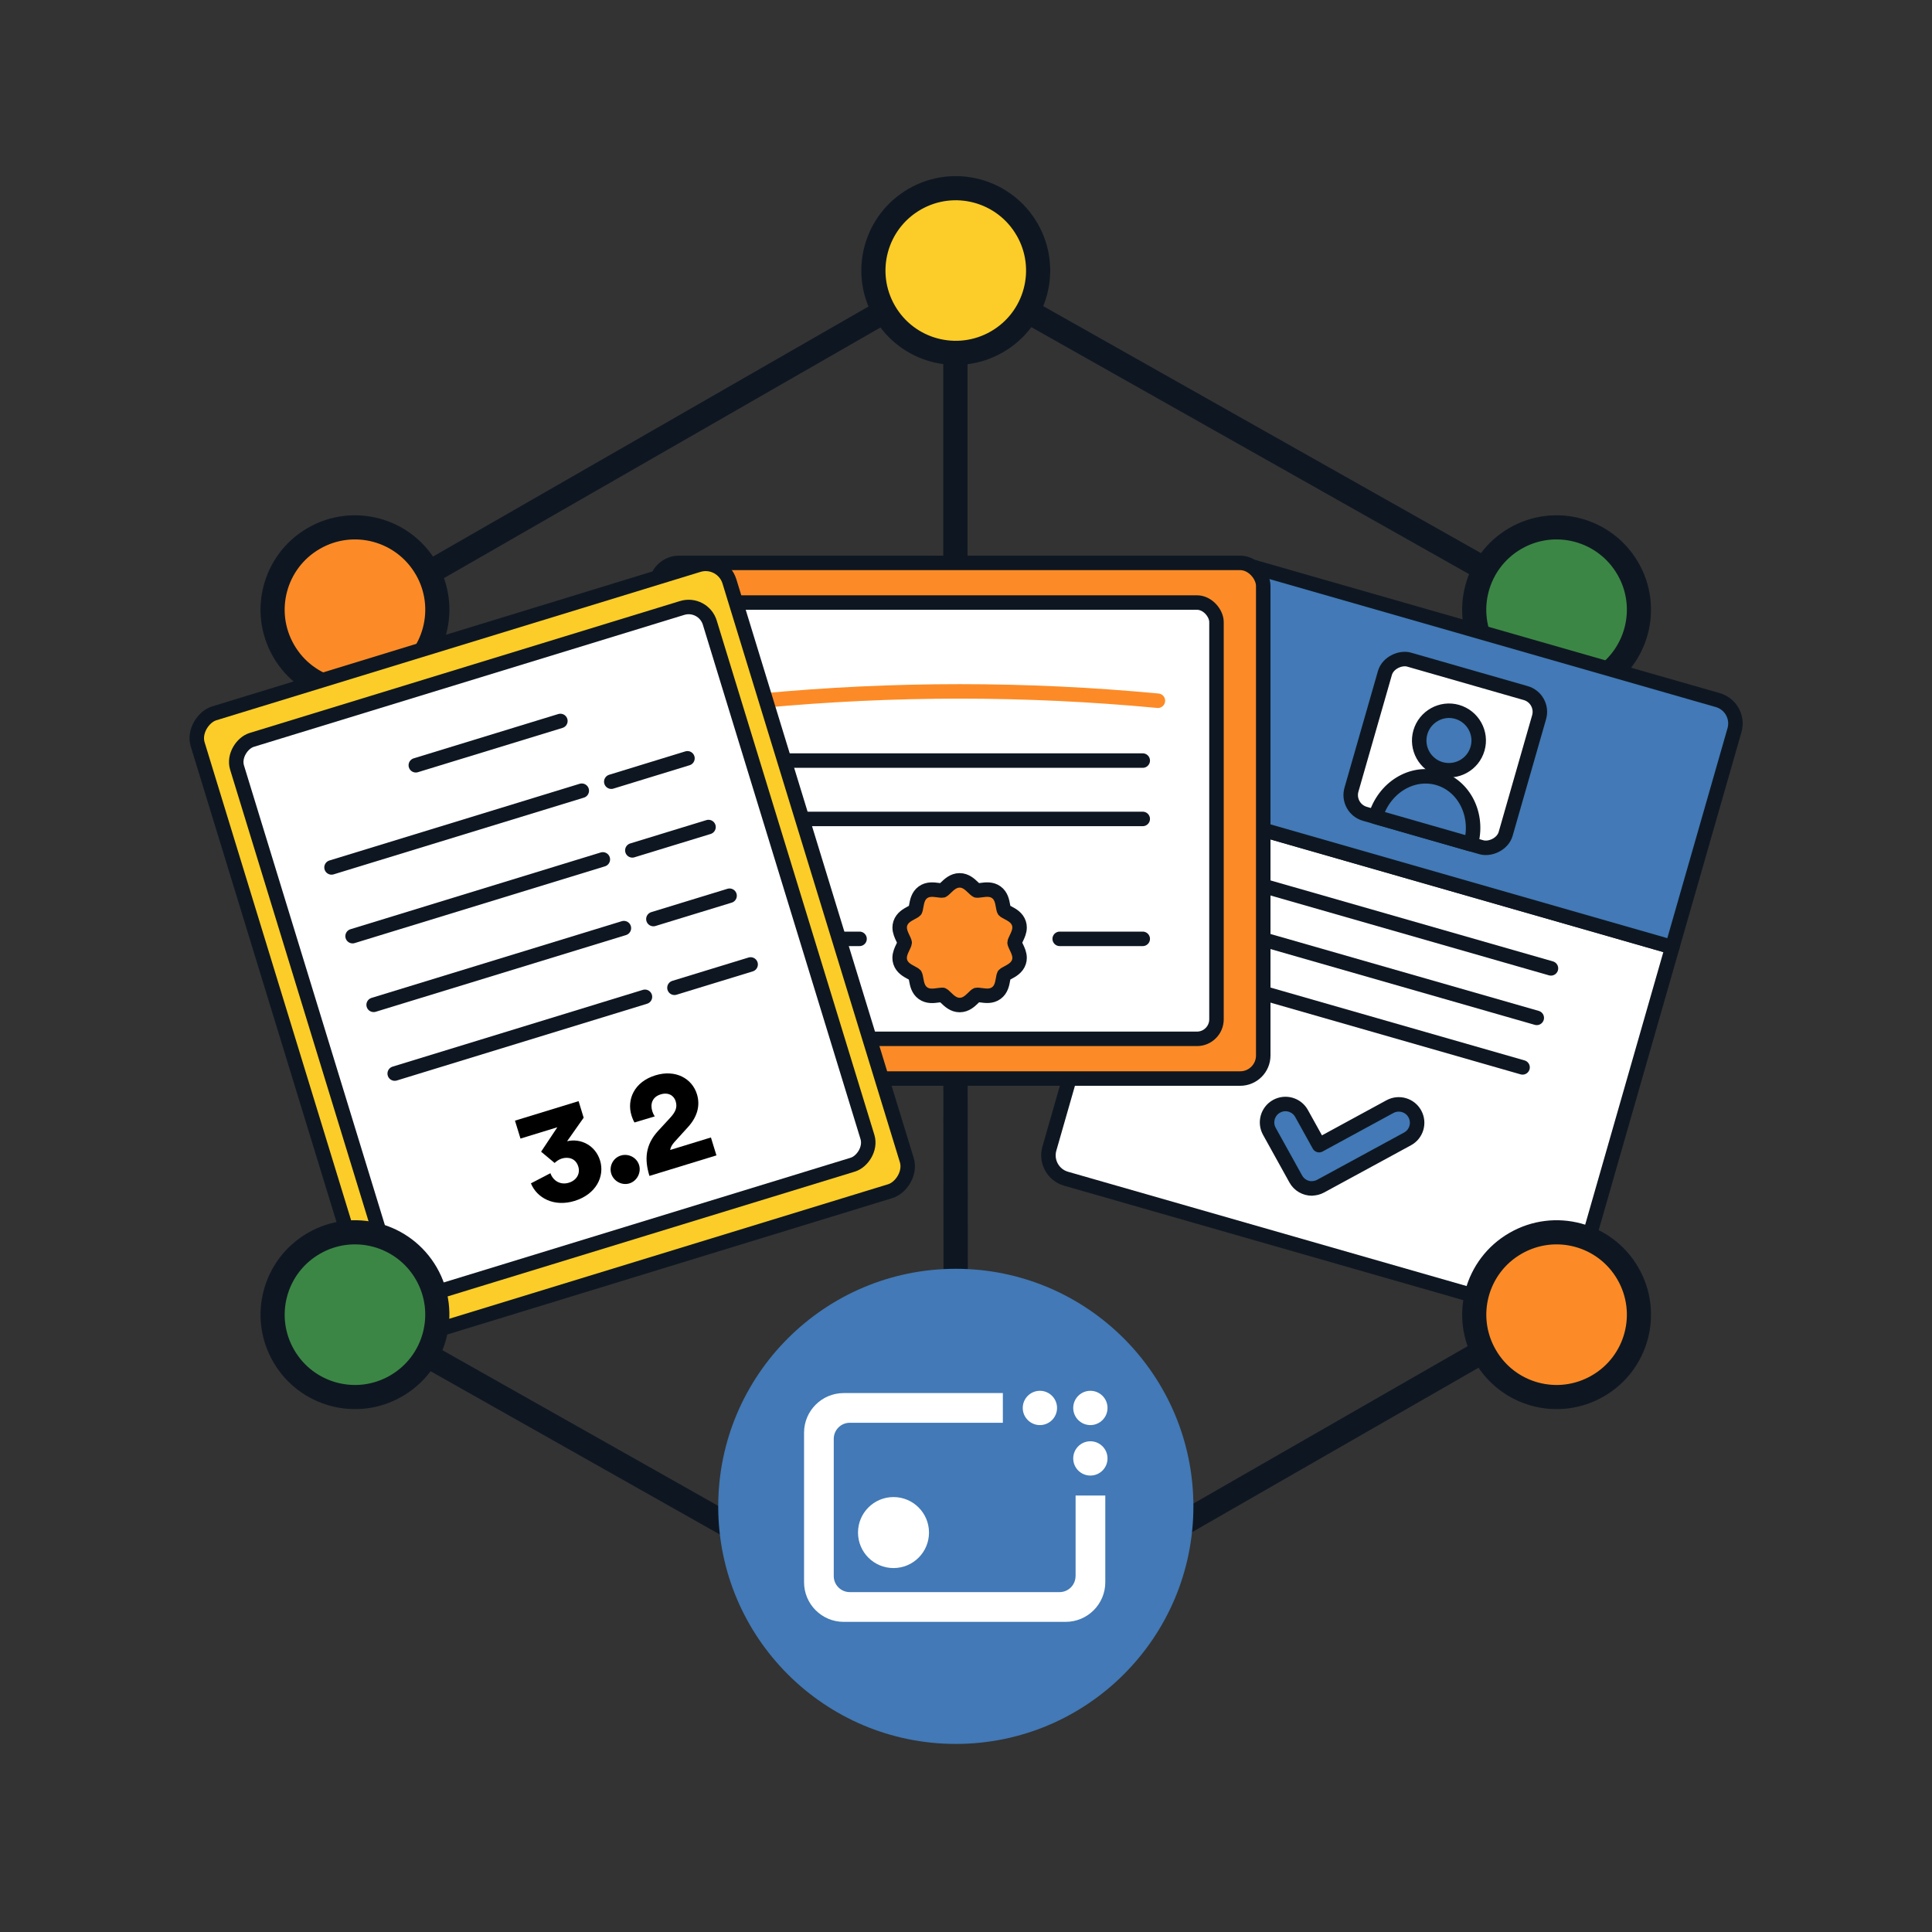 <?xml version="1.0" encoding="UTF-8"?>
<svg id="Network:_Parchment_Credentials_Filled_" data-name="Network: Parchment Credentials (Filled)" xmlns="http://www.w3.org/2000/svg" viewBox="0 0 400 400">
  <rect x="0" y="0" width="400" height="400" fill="#333333" stroke="none"/>
  <defs>
    <style>
      .cls-1, .cls-2 {
        fill: #4279b6;
      }

      .cls-3 {
        stroke: #fc8b27;
      }

      .cls-3, .cls-4, .cls-5, .cls-6, .cls-7, .cls-2, .cls-8, .cls-9, .cls-10, .cls-11 {
        stroke-linecap: round;
        stroke-linejoin: round;
      }

      .cls-3, .cls-4, .cls-7, .cls-2, .cls-10, .cls-11 {
        stroke-width: 3px;
      }

      .cls-3, .cls-5, .cls-10 {
        fill: none;
      }

      .cls-4, .cls-5, .cls-6, .cls-7, .cls-2, .cls-8, .cls-9, .cls-10, .cls-11 {
        stroke: #0e1721;
      }

      .cls-4, .cls-6 {
        fill: #fc8b27;
      }

      .cls-12, .cls-11 {
        fill: #fff;
      }

      .cls-5, .cls-6, .cls-8, .cls-9 {
        stroke-width: 5px;
      }

      .cls-7, .cls-9 {
        fill: #fccd28;
      }

      .cls-8 {
        fill: #3c8645;
      }
    </style>
  </defs>
  <path class="cls-7" d="M212.64,333.89c4.72,8.15,1.93,18.58-6.23,23.29-8.16,4.71-18.59,1.92-23.29-6.23-4.72-8.15-1.92-18.59,6.24-23.29,8.14-4.71,18.58-1.91,23.28,6.24"/>
  <polygon class="cls-5" points="197.82 197.59 197.82 56 322.27 126.22 197.82 197.59"/>
  <polygon class="cls-5" points="197.82 197.59 73.49 127.39 197.82 56 197.82 197.59"/>
  <polygon class="cls-10" points="197.82 197.59 73.49 127.39 73.49 272.19 197.82 197.59"/>
  <path class="cls-6" d="M88.25,117.7c4.72,8.15,1.93,18.58-6.23,23.29-8.16,4.71-18.59,1.92-23.29-6.23-4.72-8.15-1.92-18.59,6.24-23.29,8.14-4.71,18.58-1.91,23.28,6.24"/>
  <polygon class="cls-5" points="197.82 197.59 73.49 272.19 197.89 342.41 197.82 197.59"/>
  <polygon class="cls-5" points="197.82 197.59 322.27 271.02 197.89 342.41 197.82 197.59"/>
  <polygon class="cls-10" points="197.82 197.59 322.27 126.22 322.27 271.02 197.82 197.59"/>
  <path class="cls-8" d="M337.03,117.7c4.72,8.15,1.93,18.58-6.23,23.29-8.16,4.71-18.59,1.92-23.29-6.23-4.72-8.15-1.92-18.59,6.24-23.29,8.14-4.71,18.58-1.91,23.28,6.24"/>
  <g>
    <g>
      <path class="cls-11" d="M346.23,196.09l-20.85,72.73c-.77,2.67-3.55,4.21-6.22,3.45l-98.45-28.23c-2.67-.77-4.21-3.55-3.45-6.22l20.85-72.73,108.12,31Z"/>
      <path class="cls-2" d="M359.11,151.17l-12.88,44.92-108.12-31,12.88-44.92c.77-2.67,3.55-4.21,6.22-3.45l98.45,28.23c2.67.77,4.21,3.55,3.45,6.22Z"/>
      <line class="cls-10" x1="257.08" y1="182.13" x2="321.11" y2="200.49"/>
      <line class="cls-10" x1="254.14" y1="192.38" x2="318.17" y2="210.74"/>
      <line class="cls-10" x1="251.2" y1="202.63" x2="315.23" y2="220.99"/>
      <path class="cls-2" d="M271.61,246.06c-1.34,0-2.64-.71-3.33-1.96l-5.47-9.87c-1.02-1.84-.36-4.16,1.48-5.18,1.84-1.02,4.16-.36,5.18,1.48l3.64,6.56,14.67-7.98c1.85-1,4.16-.32,5.16,1.53,1,1.85.32,4.16-1.53,5.16l-17.99,9.78c-.58.31-1.2.46-1.82.46Z"/>
      <rect class="cls-11" x="282.62" y="139.38" width="33.21" height="33.21" rx="4.04" ry="4.04" transform="translate(66.81 400.63) rotate(-74)"/>
      <path class="cls-2" d="M297.74,161.09c-5.46-1.56-11.24,2.04-12.96,8.03l19.73,5.66c1.72-5.99-1.33-12.13-6.78-13.69"/>
      <path class="cls-2" d="M305.91,155.01c-.94,3.28-4.36,5.16-7.65,4.22-3.23-.93-5.13-4.34-4.19-7.61.94-3.26,4.36-5.16,7.59-4.24,3.29.94,5.19,4.37,4.25,7.63"/>
    </g>
    <g>
      <rect class="cls-4" x="135.82" y="116.54" width="125.72" height="106.76" rx="4.77" ry="4.77"/>
      <rect class="cls-11" x="145.49" y="124.75" width="106.37" height="90.33" rx="4.04" ry="4.04"/>
      <path class="cls-3" d="M157.62,145.08c27.31-2.58,54.8-2.58,82.11,0"/>
      <line class="cls-10" x1="160.77" y1="157.47" x2="236.59" y2="157.47"/>
      <line class="cls-10" x1="219.4" y1="194.38" x2="236.59" y2="194.38"/>
      <line class="cls-10" x1="160.77" y1="194.38" x2="177.96" y2="194.38"/>
      <line class="cls-10" x1="160.77" y1="169.55" x2="236.59" y2="169.55"/>
      <path class="cls-4" d="M195.15,206c-.14-.04-.68.03-.96.07-.94.13-2.1.28-3.11-.45-1.01-.73-1.22-1.9-1.39-2.83-.05-.3-.15-.8-.23-.93-.09-.11-.53-.34-.79-.48-.84-.45-1.89-1.01-2.28-2.21-.09-.27-.13-.55-.13-.84,0-.83.35-1.57.66-2.21.14-.29.37-.77.38-.94,0-.16-.24-.66-.37-.93-.31-.65-.66-1.39-.66-2.22,0-.29.04-.57.13-.84.39-1.2,1.44-1.76,2.28-2.21.25-.13.7-.37.8-.49.08-.12.17-.62.22-.92.17-.94.38-2.1,1.39-2.83,1-.73,2.17-.57,3.1-.45.31.04.82.11.97.07.13-.06.48-.39.68-.59.66-.63,1.55-1.5,2.83-1.5s2.13.83,2.83,1.49c.2.19.56.54.7.6.14.04.65-.03.96-.07.94-.13,2.11-.28,3.11.44,1.01.73,1.22,1.89,1.39,2.83.06.3.14.8.23.93.09.11.53.34.79.48.85.45,1.89,1.01,2.28,2.21.09.27.13.55.13.84,0,.84-.35,1.57-.66,2.22-.14.29-.37.77-.37.93,0,.16.24.66.37.93.31.65.66,1.38.66,2.22,0,.29-.04.57-.13.84-.39,1.2-1.48,1.78-2.28,2.21-.27.14-.7.38-.8.49-.08.12-.17.62-.22.92-.17.94-.38,2.1-1.39,2.83-1,.73-2.17.57-3.1.45-.29-.04-.82-.11-.97-.07-.13.05-.48.39-.68.59-.69.67-1.55,1.5-2.83,1.5s-2.17-.86-2.83-1.5c-.21-.2-.56-.54-.7-.6Z"/>
    </g>
    <g>
      <rect class="cls-7" x="46.53" y="139.58" width="135.6" height="115.15" rx="5.15" ry="5.15" transform="translate(-40.66 364.24) rotate(-107.04)"/>
      <rect class="cls-11" x="54.05" y="145.97" width="120.55" height="102.37" rx="4.58" ry="4.58" transform="translate(-40.66 364.24) rotate(-107.04)"/>
      <line class="cls-10" x1="86.09" y1="158.44" x2="116.02" y2="149.27"/>
      <g>
        <g>
          <line class="cls-2" x1="68.64" y1="179.59" x2="120.45" y2="163.71"/>
          <line class="cls-2" x1="73" y1="193.82" x2="124.81" y2="177.93"/>
          <line class="cls-2" x1="77.36" y1="208.04" x2="129.17" y2="192.16"/>
          <line class="cls-2" x1="81.72" y1="222.27" x2="133.53" y2="206.38"/>
        </g>
        <g>
          <line class="cls-2" x1="126.56" y1="161.84" x2="142.33" y2="157"/>
          <line class="cls-2" x1="130.92" y1="176.06" x2="146.69" y2="171.23"/>
          <line class="cls-2" x1="135.28" y1="190.28" x2="151.05" y2="185.45"/>
          <line class="cls-2" x1="139.64" y1="204.51" x2="155.41" y2="199.68"/>
        </g>
      </g>
      <g>
        <path d="M112.02,238.46l3.37-5.07-7.63,2.34-1.14-3.71,13.17-4.04,1.05,3.43-3.43,4.87c2.87-.67,5.87.88,6.83,4,.99,3.24-.78,6.98-5.29,8.36-4.25,1.3-7.79-.6-9.03-3.64l4.04-2.1c.55,1.59,2.09,2.5,3.81,1.97,1.72-.53,2.38-1.99,1.96-3.34-.53-1.75-2.11-2.06-3.4-1.67-.59.18-1.15.57-1.5.92l-2.81-2.34Z"/>
        <path d="M128.54,239.24c1.58-.48,3.3.41,3.78,1.98.47,1.55-.43,3.3-2.01,3.79-1.58.48-3.28-.47-3.76-2.02-.48-1.58.41-3.27,1.99-3.75Z"/>
        <path d="M131.37,232.4c-.15-.2-.46-.91-.63-1.47-1-3.26.55-6.94,4.94-8.29,4.19-1.29,7.62.65,8.62,3.92.72,2.36.05,4.69-1.86,6.79l-2.83,3.12c-.43.5-.77,1.01-.86,1.62l8.44-2.59,1.14,3.71-13.87,4.25c-1.03-3.35-.92-6.4,1.84-9.37l2.45-2.66c1.18-1.28,1.51-2.22,1.14-3.43-.35-1.15-1.48-1.92-3.11-1.42-1.72.53-2.2,1.97-1.73,3.49.11.37.29.74.51,1.07l-4.17,1.25Z"/>
      </g>
    </g>
  </g>
  <path class="cls-9" d="M212.64,47.48c4.72,8.15,1.93,18.58-6.23,23.29-8.16,4.71-18.59,1.92-23.29-6.23-4.72-8.15-1.92-18.59,6.24-23.29,8.14-4.71,18.58-1.91,23.28,6.24"/>
  <path class="cls-6" d="M337.03,263.66c4.72,8.15,1.93,18.59-6.23,23.29-8.16,4.72-18.59,1.92-23.28-6.24-4.72-8.15-1.93-18.58,6.23-23.28,8.15-4.72,18.58-1.92,23.28,6.23"/>
  <path class="cls-8" d="M88.26,263.66c4.7,8.15,1.91,18.59-6.25,23.29-8.14,4.72-18.58,1.92-23.28-6.24-4.71-8.15-1.92-18.58,6.24-23.28,8.15-4.72,18.58-1.92,23.29,6.23"/>
  <path class="cls-1" d="M197.89,262.69c-27.16,0-49.19,22.03-49.19,49.19s22.03,49.18,49.19,49.18,49.19-22.02,49.19-49.18-22.03-49.19-49.19-49.19"/>
  <g>
    <path class="cls-12" d="M222.68,326.31c0,1.83-1.48,3.32-3.32,3.32h-43.42c-1.83,0-3.32-1.48-3.32-3.32v-28.42c0-1.83,1.48-3.32,3.32-3.32h31.69v-6.15h-32.95c-4.53,0-8.21,3.67-8.21,8.21v30.95c0,4.53,3.67,8.21,8.21,8.21h45.95c4.53,0,8.21-3.67,8.21-8.21v-17.95h-6.15v16.69h0Z"/>
    <path class="cls-12" d="M225.75,295.05c1.96,0,3.55-1.59,3.55-3.55s-1.59-3.55-3.55-3.55-3.55,1.59-3.55,3.55,1.59,3.55,3.55,3.55"/>
    <path class="cls-12" d="M215.3,295.05c1.96,0,3.55-1.59,3.55-3.55s-1.59-3.55-3.55-3.55-3.55,1.59-3.55,3.55,1.59,3.55,3.55,3.55"/>
    <path class="cls-12" d="M225.75,298.4c-1.96,0-3.55,1.59-3.55,3.55s1.59,3.55,3.55,3.55,3.55-1.59,3.55-3.55-1.59-3.55-3.55-3.55"/>
    <path class="cls-12" d="M184.99,309.95c4.06,0,7.35,3.29,7.35,7.35s-3.29,7.35-7.35,7.35-7.35-3.29-7.35-7.35,3.29-7.35,7.35-7.35"/>
  </g>
</svg>